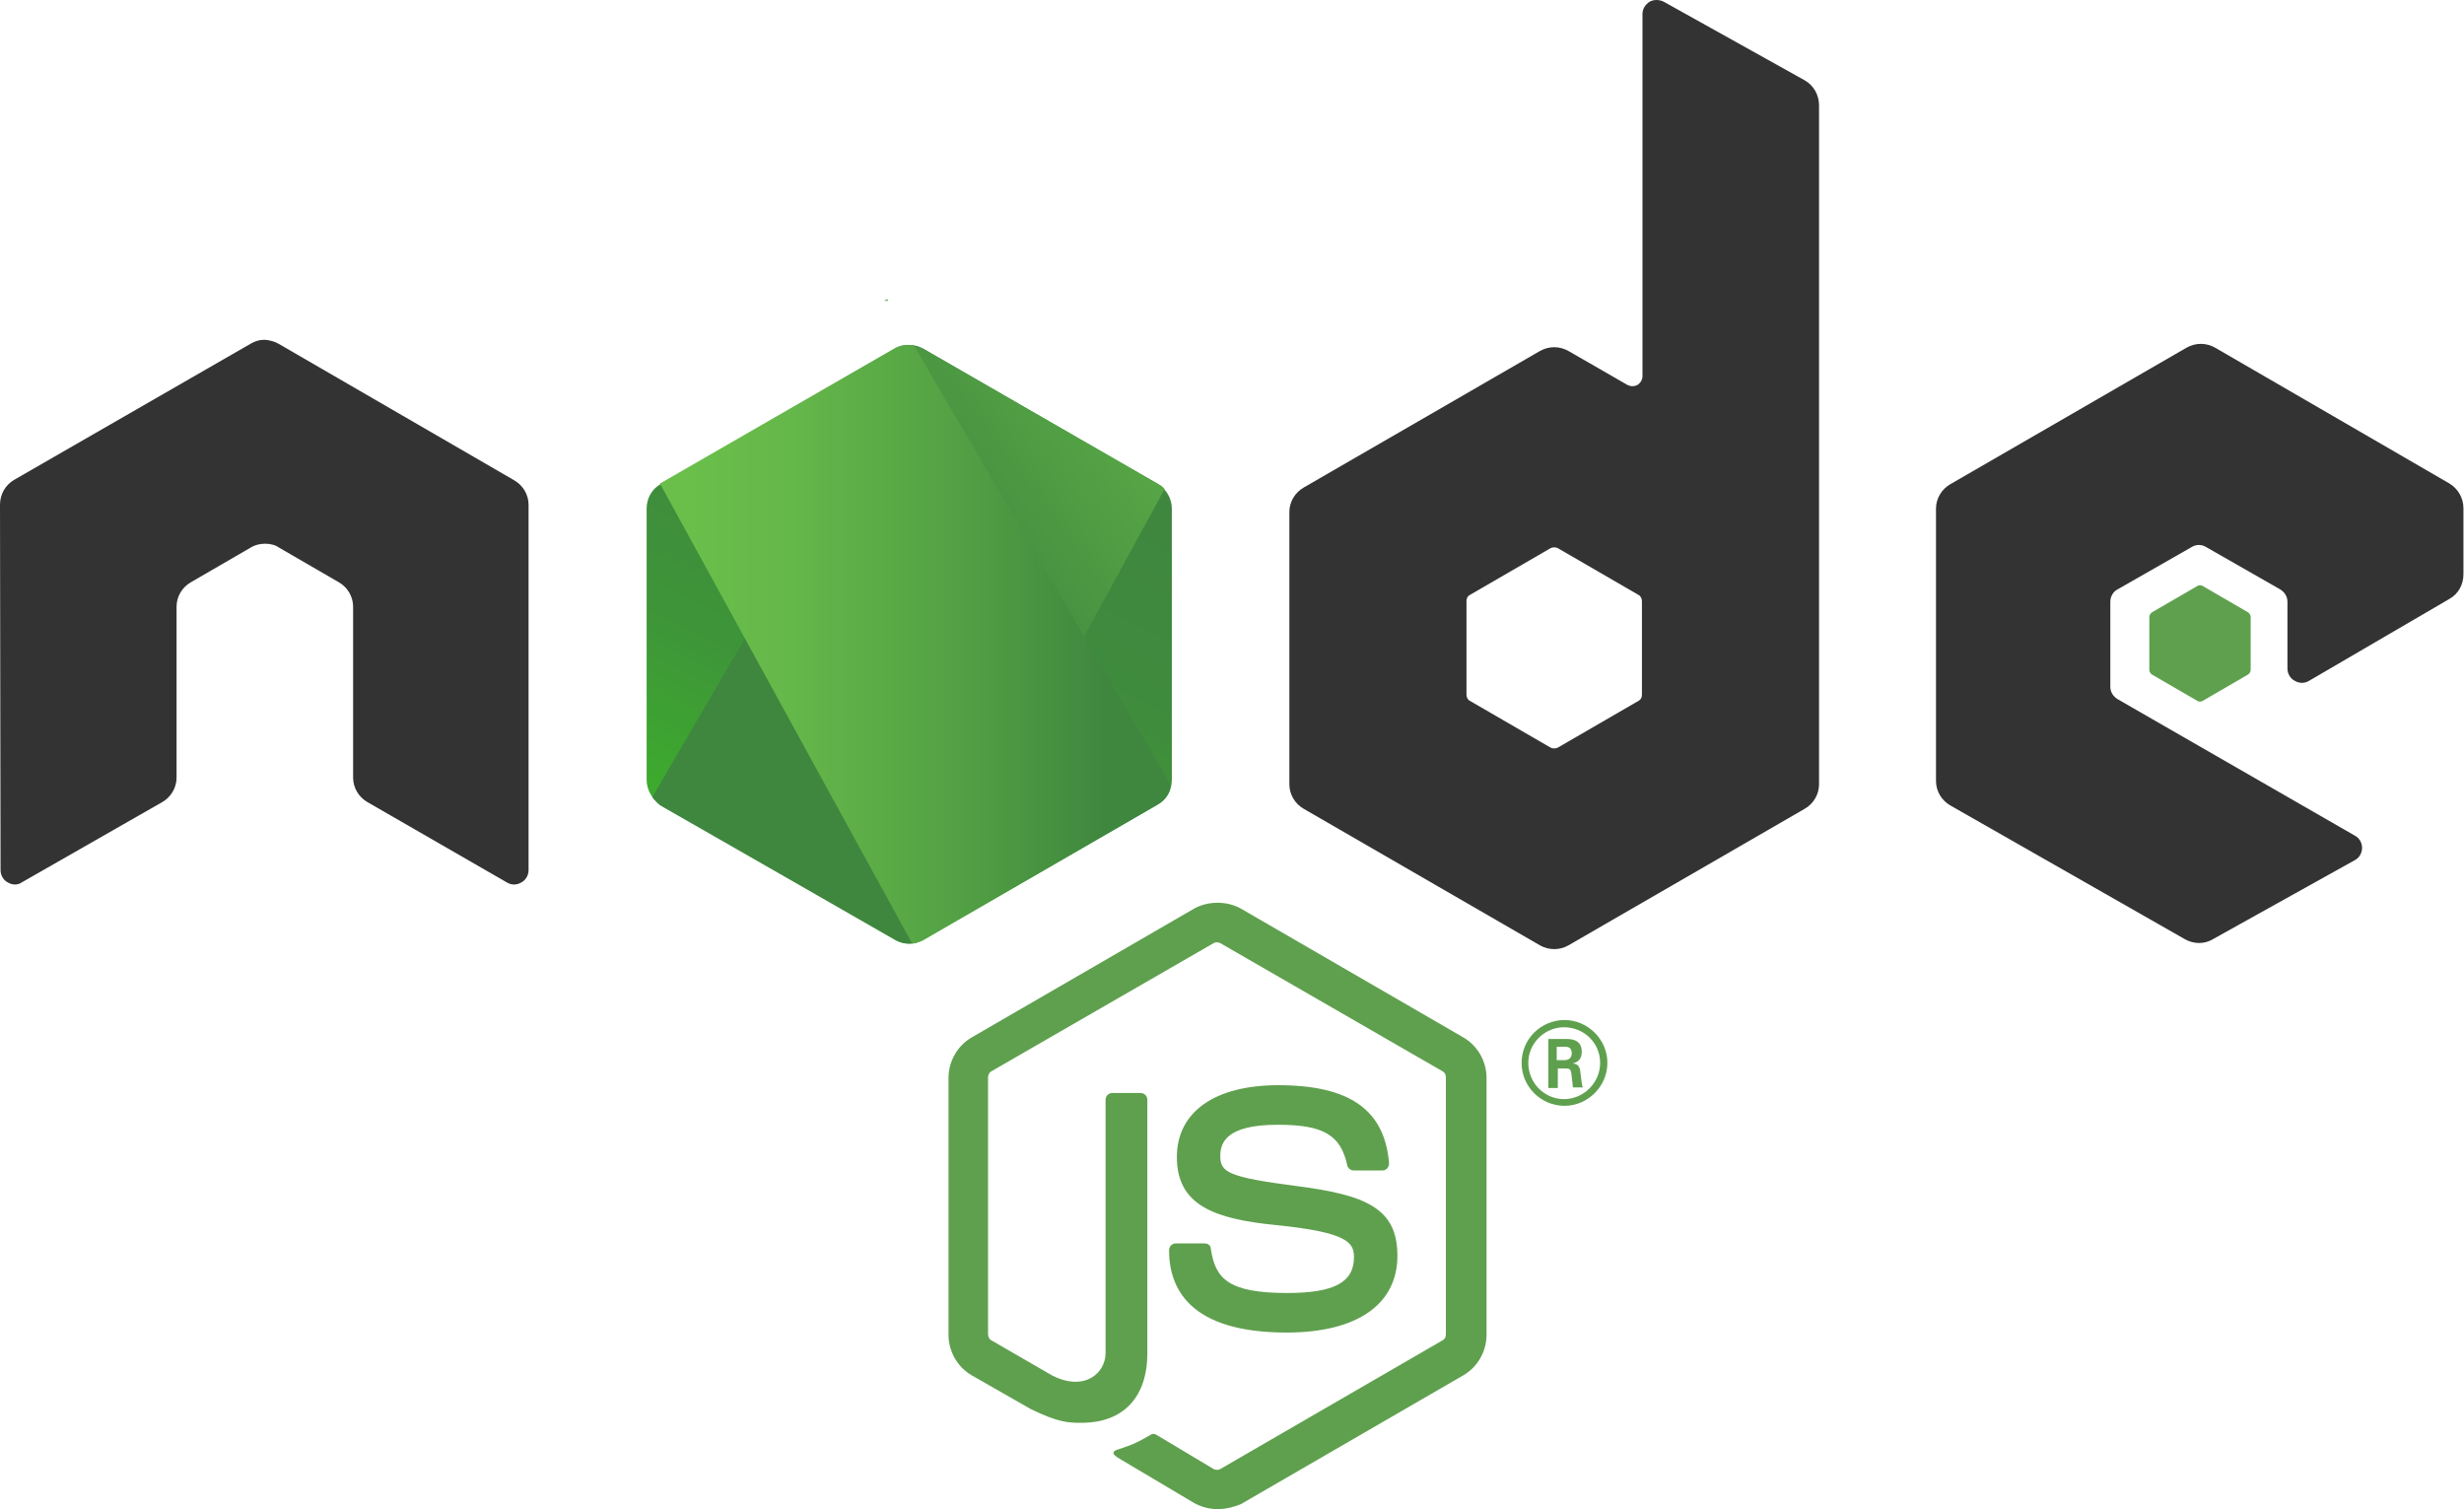 <svg width="289" height="177" viewBox="0 0 289 177" fill="none"
    xmlns="http://www.w3.org/2000/svg">
    <g clip-path="url(#clip0_52_4758)">
        <path d="M142.802 177C141.822 177 140.907 176.739 140.058 176.281L131.37 171.12C130.063 170.401 130.717 170.14 131.108 170.009C132.872 169.421 133.199 169.29 135.028 168.245C135.224 168.114 135.485 168.179 135.681 168.31L142.344 172.296C142.606 172.426 142.932 172.426 143.128 172.296L169.193 157.203C169.455 157.072 169.585 156.811 169.585 156.484V126.363C169.585 126.037 169.455 125.775 169.193 125.645L143.128 110.617C142.867 110.486 142.54 110.486 142.344 110.617L116.28 125.645C116.018 125.775 115.888 126.102 115.888 126.363V156.484C115.888 156.745 116.018 157.072 116.28 157.203L123.4 161.319C127.254 163.279 129.671 160.992 129.671 158.705V128.977C129.671 128.585 129.998 128.193 130.455 128.193H133.787C134.179 128.193 134.571 128.519 134.571 128.977V158.705C134.571 163.867 131.762 166.873 126.862 166.873C125.36 166.873 124.184 166.873 120.852 165.239L113.993 161.319C112.295 160.339 111.25 158.509 111.25 156.549V126.429C111.25 124.468 112.295 122.639 113.993 121.659L140.058 106.566C141.691 105.651 143.912 105.651 145.545 106.566L171.61 121.659C173.309 122.639 174.354 124.468 174.354 126.429V156.549C174.354 158.509 173.309 160.339 171.61 161.319L145.545 176.412C144.761 176.739 143.782 177 142.802 177Z" fill="#5FA04E"/>
        <path d="M150.902 156.288C139.47 156.288 137.118 151.061 137.118 146.618C137.118 146.226 137.445 145.834 137.902 145.834H141.299C141.691 145.834 142.018 146.095 142.018 146.487C142.54 149.95 144.043 151.649 150.967 151.649C156.455 151.649 158.806 150.408 158.806 147.467C158.806 145.769 158.153 144.527 149.595 143.678C142.475 142.959 138.033 141.391 138.033 135.707C138.033 130.414 142.475 127.278 149.922 127.278C158.284 127.278 162.399 130.153 162.922 136.425C162.922 136.621 162.856 136.817 162.726 137.013C162.595 137.144 162.399 137.275 162.203 137.275H158.741C158.414 137.275 158.088 137.013 158.022 136.687C157.238 133.093 155.213 131.917 149.857 131.917C143.847 131.917 143.128 134.008 143.128 135.576C143.128 137.471 143.977 138.059 152.078 139.104C160.113 140.149 163.902 141.652 163.902 147.271C163.902 153.021 159.133 156.288 150.902 156.288Z" fill="#5FA04E"/>
        <path d="M188.529 124.664C188.529 127.409 186.243 129.695 183.499 129.695C180.756 129.695 178.469 127.474 178.469 124.664C178.469 121.79 180.821 119.633 183.499 119.633C186.178 119.633 188.529 121.855 188.529 124.664ZM179.253 124.664C179.253 127.017 181.148 128.911 183.434 128.911C185.786 128.911 187.68 126.951 187.68 124.664C187.68 122.312 185.786 120.483 183.434 120.483C181.213 120.483 179.253 122.312 179.253 124.664ZM181.605 121.855H183.565C184.218 121.855 185.524 121.855 185.524 123.358C185.524 124.403 184.871 124.599 184.479 124.73C185.263 124.795 185.328 125.318 185.394 126.037C185.459 126.494 185.524 127.278 185.655 127.539H184.479C184.479 127.278 184.283 125.841 184.283 125.775C184.218 125.449 184.087 125.318 183.695 125.318H182.715V127.605H181.605V121.855ZM182.65 124.338H183.499C184.218 124.338 184.349 123.815 184.349 123.554C184.349 122.77 183.826 122.77 183.499 122.77H182.585V124.338H182.65Z" fill="#5FA04E"/>
        <path fill-rule="evenodd" clip-rule="evenodd" d="M61.994 59.196C61.994 58.02 61.341 56.909 60.295 56.321L32.663 40.313C32.206 40.052 31.683 39.921 31.16 39.856C31.095 39.856 30.899 39.856 30.899 39.856C30.376 39.856 29.854 40.052 29.396 40.313L1.698 56.256C0.653 56.844 0 57.955 0 59.196L0.065 102.058C0.065 102.646 0.392 103.234 0.915 103.495C1.437 103.822 2.09 103.822 2.548 103.495L19.01 94.086C20.055 93.498 20.708 92.388 20.708 91.212V71.153C20.708 69.977 21.361 68.866 22.407 68.278L29.396 64.227C29.919 63.9 30.507 63.77 31.095 63.77C31.683 63.77 32.271 63.9 32.728 64.227L39.718 68.278C40.763 68.866 41.416 69.977 41.416 71.153V91.212C41.416 92.388 42.07 93.498 43.115 94.086L59.446 103.495C59.969 103.822 60.622 103.822 61.145 103.495C61.667 103.234 61.994 102.646 61.994 102.058V59.196Z" fill="#333333"/>
        <path fill-rule="evenodd" clip-rule="evenodd" d="M195.127 0.196C194.605 -0.065 193.951 -0.065 193.494 0.196C192.972 0.523 192.645 1.045 192.645 1.633V44.103C192.645 44.495 192.449 44.887 192.057 45.148C191.665 45.344 191.273 45.344 190.881 45.148L183.957 41.163C182.911 40.575 181.67 40.575 180.625 41.163L152.927 57.17C151.882 57.759 151.229 58.869 151.229 60.045V91.996C151.229 93.172 151.882 94.282 152.927 94.87L180.625 110.878C181.67 111.466 182.911 111.466 183.957 110.878L211.655 94.87C212.7 94.282 213.353 93.172 213.353 91.996V12.349C213.353 11.107 212.7 9.997 211.655 9.409L195.127 0.196ZM192.58 81.476C192.58 81.803 192.449 82.064 192.188 82.195L182.715 87.683C182.454 87.814 182.127 87.814 181.866 87.683L172.394 82.195C172.133 82.064 172.002 81.737 172.002 81.476V70.499C172.002 70.173 172.133 69.911 172.394 69.781L181.866 64.292C182.127 64.162 182.454 64.162 182.715 64.292L192.188 69.781C192.449 69.911 192.58 70.238 192.58 70.499V81.476Z" fill="#333333"/>
        <path fill-rule="evenodd" clip-rule="evenodd" d="M287.301 70.238C288.347 69.65 288.935 68.539 288.935 67.363V59.588C288.935 58.412 288.281 57.301 287.301 56.713L259.799 40.771C258.754 40.183 257.513 40.183 256.468 40.771L228.77 56.779C227.725 57.367 227.071 58.477 227.071 59.653V91.603C227.071 92.78 227.725 93.89 228.77 94.478L256.272 110.159C257.317 110.748 258.558 110.748 259.538 110.159L276.196 100.882C276.719 100.62 277.045 100.032 277.045 99.444C277.045 98.856 276.719 98.268 276.196 98.007L248.367 81.999C247.845 81.672 247.518 81.15 247.518 80.561V70.565C247.518 69.977 247.845 69.389 248.367 69.127L257.056 64.162C257.578 63.835 258.232 63.835 258.754 64.162L267.442 69.127C267.965 69.454 268.292 69.977 268.292 70.565V78.405C268.292 78.993 268.618 79.581 269.141 79.843C269.664 80.169 270.317 80.169 270.839 79.843L287.301 70.238Z" fill="#333333"/>
        <path fill-rule="evenodd" clip-rule="evenodd" d="M257.709 68.735C257.905 68.605 258.166 68.605 258.362 68.735L263.653 71.806C263.849 71.937 263.98 72.133 263.98 72.394V78.536C263.98 78.797 263.849 78.993 263.653 79.124L258.362 82.195C258.166 82.326 257.905 82.326 257.709 82.195L252.417 79.124C252.221 78.993 252.091 78.797 252.091 78.536V72.394C252.091 72.133 252.221 71.937 252.417 71.806L257.709 68.735Z" fill="#5FA04E"/>
        <path d="M108.31 40.901C107.264 40.313 106.023 40.313 104.978 40.901L77.476 56.779C76.431 57.367 75.843 58.477 75.843 59.653V91.473C75.843 92.649 76.496 93.76 77.476 94.348L104.978 110.225C106.023 110.813 107.264 110.813 108.31 110.225L135.812 94.348C136.857 93.76 137.445 92.649 137.445 91.473V59.653C137.445 58.477 136.791 57.367 135.812 56.779L108.31 40.901Z" fill="url(#paint0_linear_52_4758)"/>
        <path d="M135.877 56.779L108.244 40.901C107.983 40.771 107.656 40.64 107.395 40.575L76.5 93.5C76.761 93.827 77.173 94.304 77.5 94.5L104.978 110.225C105.762 110.682 106.676 110.813 107.526 110.551L136.595 57.367C136.399 57.105 136.138 56.909 135.877 56.779Z" fill="url(#paint1_linear_52_4758)"/>
        <path d="M104.063 35.086L103.671 35.282H104.194L104.063 35.086Z" fill="url(#paint2_linear_52_4758)"/>
        <path d="M135.809 94.348C136.593 93.89 137.3 93.033 137.3 92L107.196 40.509C106.412 40.379 105.563 40.444 104.844 40.901L77.408 56.713L107 110.682C107.392 110.617 107.849 110.486 108.241 110.29L135.809 94.348Z" fill="url(#paint3_linear_52_4758)"/>
    </g>
    <defs>
        <linearGradient id="paint0_linear_52_4758" x1="117.844" y1="52.726" x2="92.971" y2="103.459" gradientUnits="userSpaceOnUse">
            <stop stop-color="#3F873F"/>
            <stop offset="0.33" stop-color="#3F8B3D"/>
            <stop offset="0.637" stop-color="#3E9638"/>
            <stop offset="0.934" stop-color="#3DA92E"/>
            <stop offset="1" stop-color="#3DAE2B"/>
        </linearGradient>
        <linearGradient id="paint1_linear_52_4758" x1="102.464" y1="79.278" x2="172.246" y2="27.73" gradientUnits="userSpaceOnUse">
            <stop offset="0.138" stop-color="#3F873F"/>
            <stop offset="0.402" stop-color="#52A044"/>
            <stop offset="0.713" stop-color="#64B749"/>
            <stop offset="0.908" stop-color="#6ABF4B"/>
        </linearGradient>
        <linearGradient id="paint2_linear_52_4758" x1="74.834" y1="35.163" x2="138.473" y2="35.163" gradientUnits="userSpaceOnUse">
            <stop offset="0.092" stop-color="#6ABF4B"/>
            <stop offset="0.287" stop-color="#64B749"/>
            <stop offset="0.598" stop-color="#52A044"/>
            <stop offset="0.862" stop-color="#3F873F"/>
        </linearGradient>
        <linearGradient id="paint3_linear_52_4758" x1="74.835" y1="75.553" x2="138.473" y2="75.553" gradientUnits="userSpaceOnUse">
            <stop offset="0.092" stop-color="#6ABF4B"/>
            <stop offset="0.287" stop-color="#64B749"/>
            <stop offset="0.598" stop-color="#52A044"/>
            <stop offset="0.862" stop-color="#3F873F"/>
        </linearGradient>
        <clipPath id="clip0_52_4758">
            <rect width="289" height="177" fill="white"/>
        </clipPath>
    </defs>
</svg>